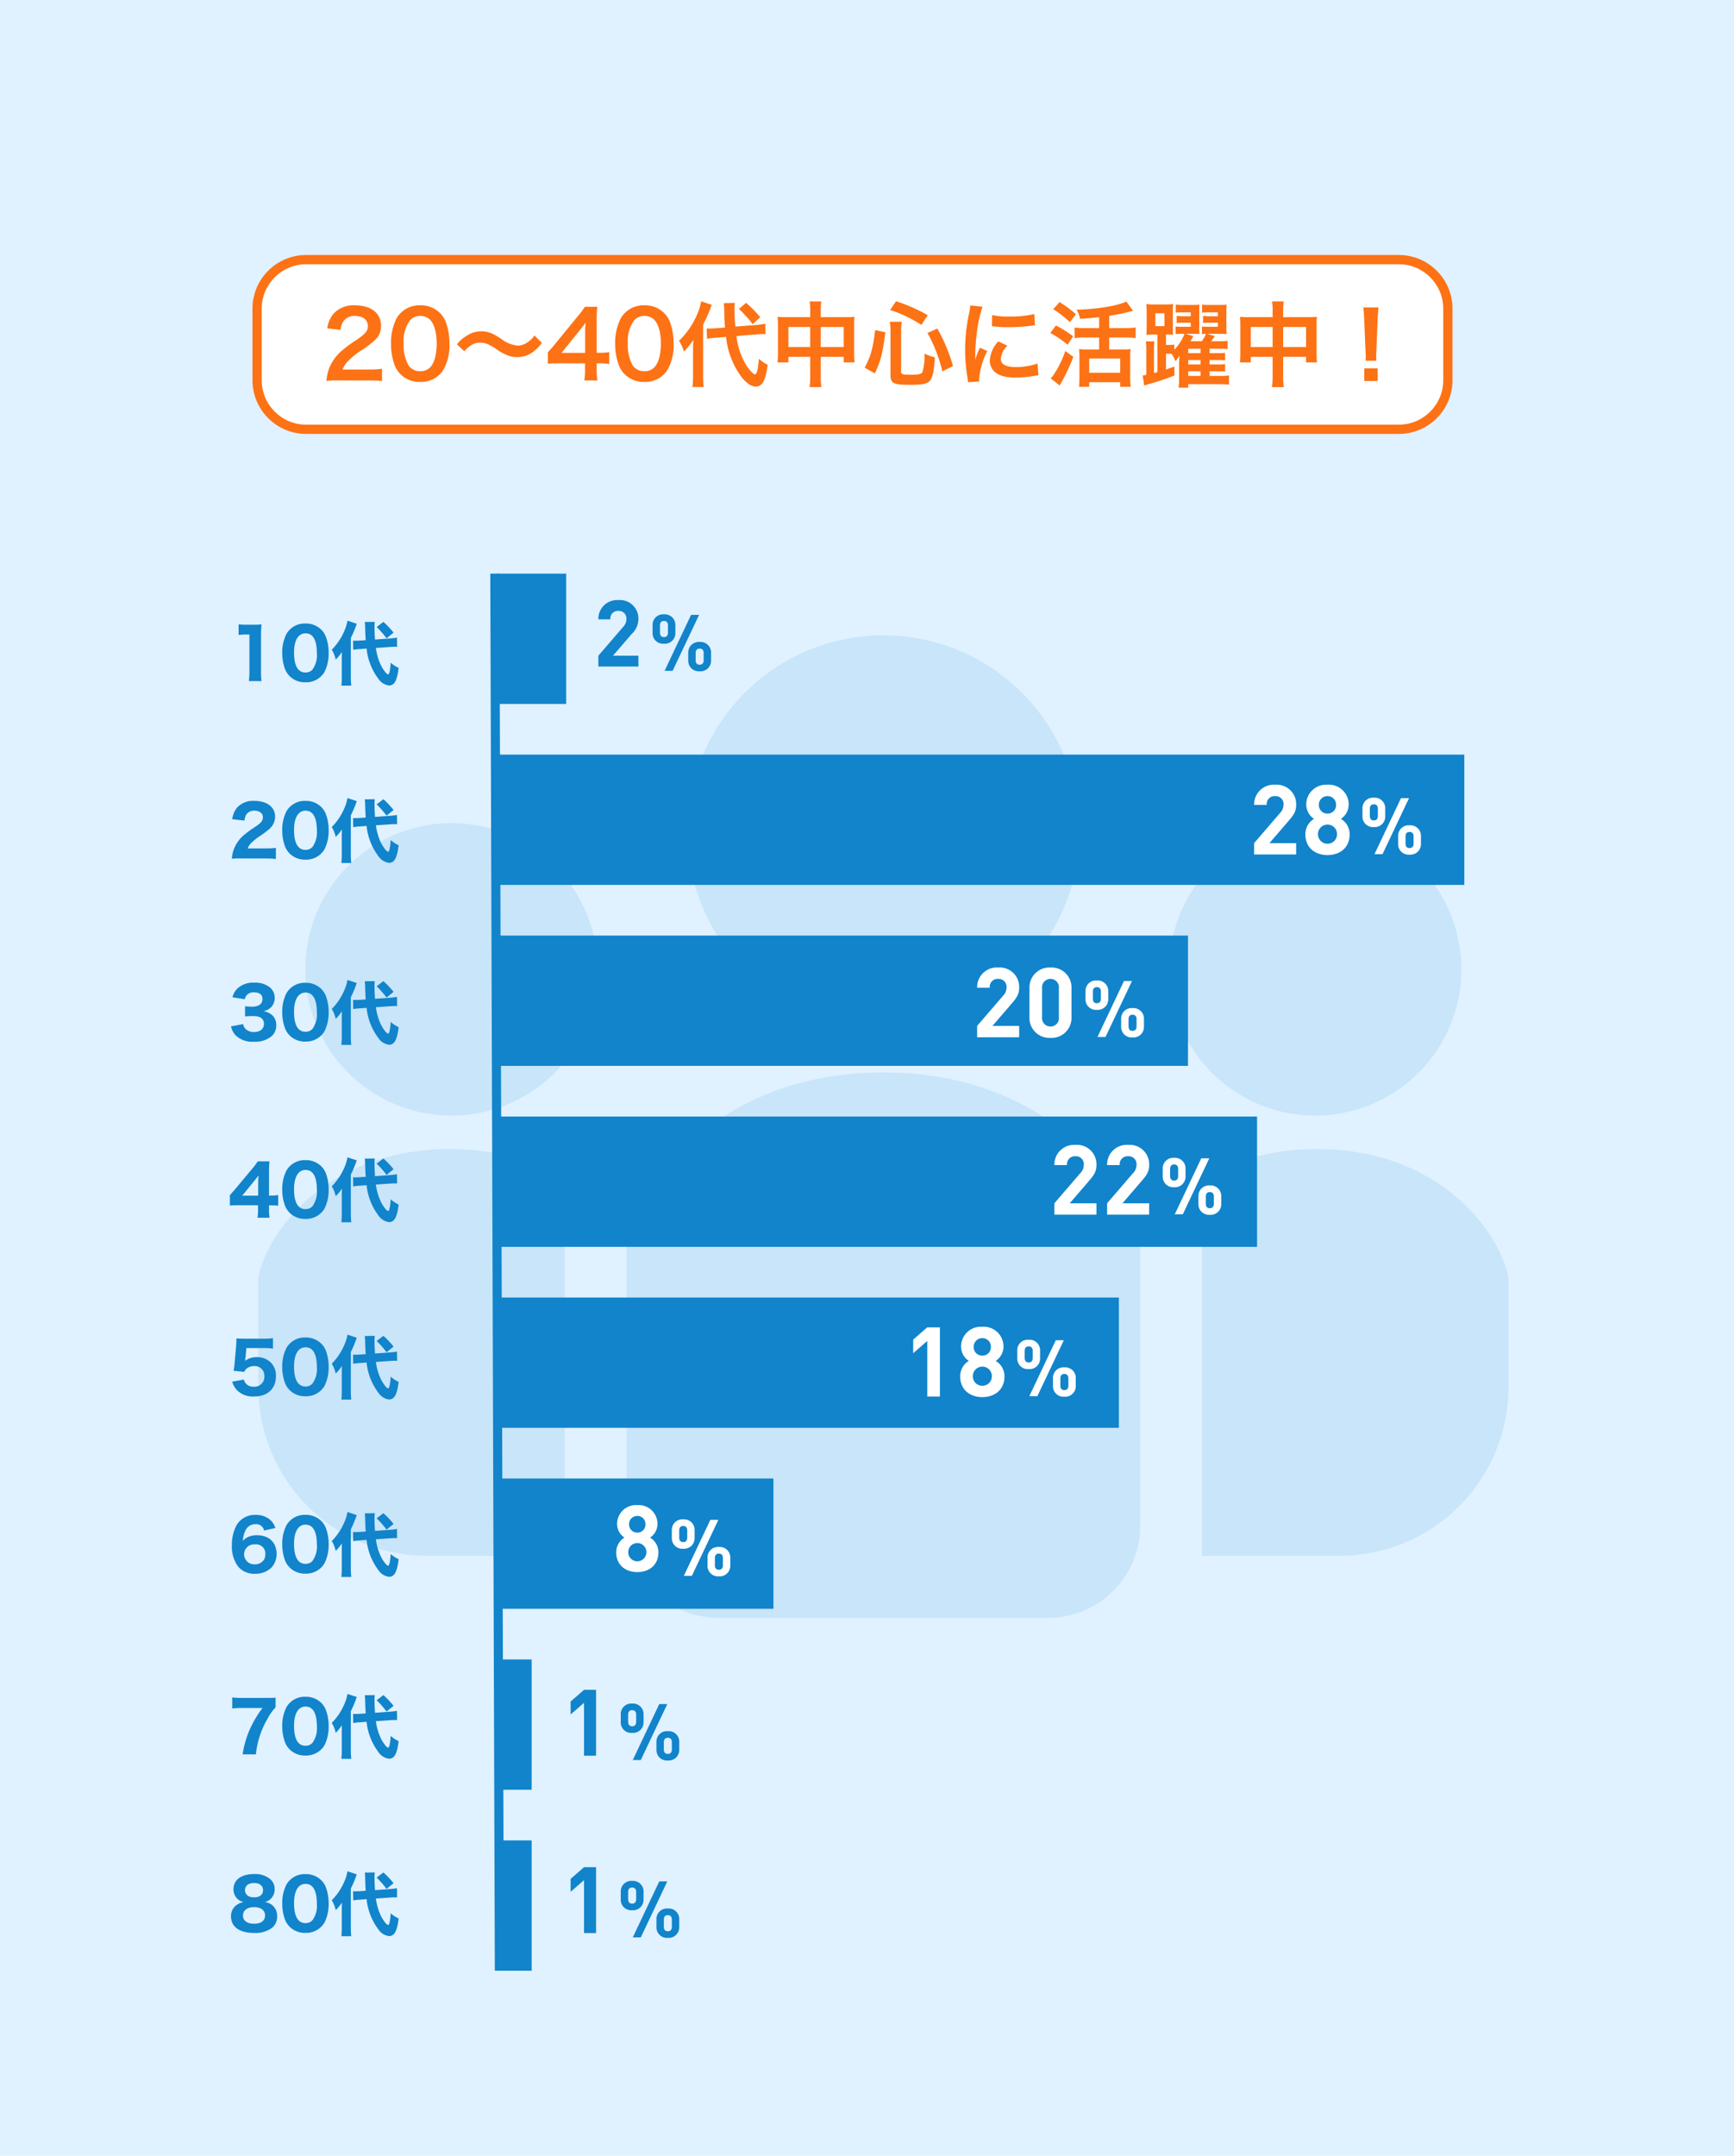 <svg xmlns="http://www.w3.org/2000/svg" width="375" height="466" viewBox="0 0 375 466">
  <g id="グループ_1278" data-name="グループ 1278" transform="translate(0 -2102)">
    <path id="パス_1120" data-name="パス 1120" d="M0,0H375V466H0Z" transform="translate(0 2102)" fill="#e0f1ff"/>
    <g id="グループ_915" data-name="グループ 915" transform="translate(-108 26.597)">
      <g id="パス_1121" data-name="パス 1121" transform="translate(162.6 2130.523)" fill="#fff">
        <path d="M 247.9 37.68 L 11.62 37.68 C 5.764 37.68 1 32.923 1 27.076 L 1 11.604 C 1 5.757 5.764 1 11.62 1 L 247.9 1 C 253.756 1 258.52 5.757 258.52 11.604 L 258.52 27.076 C 258.52 32.923 253.756 37.68 247.9 37.68 Z" stroke="none"/>
        <path d="M 11.62 2 C 6.316 2 2 6.308 2 11.604 L 2 27.076 C 2 32.372 6.316 36.68 11.62 36.68 L 247.9 36.68 C 253.204 36.68 257.52 32.372 257.52 27.076 L 257.52 11.604 C 257.52 6.308 253.204 2 247.9 2 L 11.62 2 M 11.62 0 L 247.9 0 C 254.317 0 259.52 5.195 259.52 11.604 L 259.52 27.076 C 259.52 33.485 254.317 38.68 247.9 38.68 L 11.62 38.68 C 5.203 38.68 0 33.485 0 27.076 L 0 11.604 C 0 5.195 5.203 0 11.62 0 Z" stroke="none" fill="#fd7214"/>
      </g>
      <path id="パス_1122" data-name="パス 1122" d="M-108.4.24c1.28,0,2.08.04,3.02.12V-2.28a21.014,21.014,0,0,1-2.92.16h-5.6a4.821,4.821,0,0,1,1.14-1.8,17.5,17.5,0,0,1,2.38-2,25.038,25.038,0,0,0,3.36-2.46,4.06,4.06,0,0,0,1.42-3.2c0-2.74-2.16-4.42-5.66-4.42a5.815,5.815,0,0,0-4.58,1.78,6,6,0,0,0-1.38,3.2l2.86.34a3.8,3.8,0,0,1,.62-1.84,2.826,2.826,0,0,1,2.54-1.18c1.7,0,2.76.84,2.76,2.2,0,1.02-.56,1.68-2.4,2.94a27.543,27.543,0,0,0-3.3,2.42,9.871,9.871,0,0,0-2.74,3.92A10.219,10.219,0,0,0-117.4.34a18.432,18.432,0,0,1,2.58-.1Zm11.26.32A5.677,5.677,0,0,0-92.28-1.8,10.5,10.5,0,0,0-90.8-7.72a13.45,13.45,0,0,0-.78-4.64,5.6,5.6,0,0,0-1.32-2.02A5.809,5.809,0,0,0-97.12-16a5.687,5.687,0,0,0-5.1,2.78,11.776,11.776,0,0,0-1.22,5.54,13.385,13.385,0,0,0,.78,4.6,5.6,5.6,0,0,0,1.32,2.02A5.762,5.762,0,0,0-97.14.56Zm.02-2.32a2.93,2.93,0,0,1-2.56-1.3,9,9,0,0,1-1.02-4.76,7.463,7.463,0,0,1,1.32-4.86,2.69,2.69,0,0,1,2.24-1.02,2.891,2.891,0,0,1,2.18.84c.9.98,1.4,2.8,1.4,5.12,0,2.34-.5,4.2-1.4,5.14A2.907,2.907,0,0,1-97.12-1.76Zm9.52-4.32c1.26-1.36,2.18-1.84,3.48-1.84,1.06,0,1.68.24,3.44,1.36a10.221,10.221,0,0,0,2.74,1.48,5.69,5.69,0,0,0,1.76.28,5.617,5.617,0,0,0,3.46-1.14,8.733,8.733,0,0,0,1.9-1.94l-1.6-1.6A5.36,5.36,0,0,1-74.5-7.66a3.953,3.953,0,0,1-1.48.38,6.782,6.782,0,0,1-3.54-1.4,14.356,14.356,0,0,0-1.82-1.1,5.612,5.612,0,0,0-2.58-.6A5.7,5.7,0,0,0-87.2-9.34a6.877,6.877,0,0,0-1.98,1.78Zm31.36.2a13.167,13.167,0,0,1-2.02.14h-.7V-12.3a28.15,28.15,0,0,1,.14-3.38h-2.7a19.035,19.035,0,0,1-1.66,2.2l-4.74,5.8c-.7.84-.92,1.1-1.6,1.84v2.46c.68-.06,1.32-.08,2.5-.08h5.54v1.38A12.757,12.757,0,0,1-61.64.24h2.84a12.428,12.428,0,0,1-.16-2.28V-3.46h.72a15.436,15.436,0,0,1,2,.14Zm-5.22.16h-5.1l3.84-4.76c.72-.88.96-1.2,1.36-1.78a22.634,22.634,0,0,0-.1,2.4ZM-48.66.56A5.677,5.677,0,0,0-43.8-1.8a10.5,10.5,0,0,0,1.48-5.92,13.45,13.45,0,0,0-.78-4.64,5.6,5.6,0,0,0-1.32-2.02A5.809,5.809,0,0,0-48.64-16a5.687,5.687,0,0,0-5.1,2.78,11.776,11.776,0,0,0-1.22,5.54,13.385,13.385,0,0,0,.78,4.6,5.6,5.6,0,0,0,1.32,2.02A5.762,5.762,0,0,0-48.66.56Zm.02-2.32a2.93,2.93,0,0,1-2.56-1.3,9,9,0,0,1-1.02-4.76,7.463,7.463,0,0,1,1.32-4.86,2.69,2.69,0,0,1,2.24-1.02,2.891,2.891,0,0,1,2.18.84c.9.98,1.4,2.8,1.4,5.12,0,2.34-.5,4.2-1.4,5.14A2.907,2.907,0,0,1-48.64-1.76ZM-24.5-9.7c.66-.06,1.16-.08,1.48-.08.12,0,.26,0,.58.02l-.06-2.26a15.6,15.6,0,0,1-2.18.28l-4.28.34a31.852,31.852,0,0,1-.2-3.62,7.651,7.651,0,0,1,.1-1.5l-2.42.04c.04.34.1,1.08.1,1.48.04,2,.04,2.2.18,3.8l-1.82.14c-.5.04-1.14.08-1.52.08-.14,0-.3,0-.62-.02l.06,2.24a14.824,14.824,0,0,1,2-.24l2.12-.18a17.455,17.455,0,0,0,3.36,8.7c1.06,1.34,2.1,2.04,3.06,2.04,1.42,0,2.12-1.28,2.58-4.7a8.266,8.266,0,0,1-1.9-1.3c-.2,2.38-.46,3.36-.86,3.36-.36,0-1.28-1-1.96-2.12a15.825,15.825,0,0,1-2.04-6.16ZM-38.12-.8a15.952,15.952,0,0,1-.14,2.46h2.46a17.159,17.159,0,0,1-.14-2.42V-11.84a32.632,32.632,0,0,0,1.86-4.26l-2.28-.78a11.923,11.923,0,0,1-.78,2.62,17.371,17.371,0,0,1-4.02,5.94,8.025,8.025,0,0,1,1.06,2.3,13.9,13.9,0,0,0,2.04-2.5c-.04.76-.06,1.28-.06,2.3Zm9.92-14.42a19.161,19.161,0,0,1,1.5,1.54,11.544,11.544,0,0,1,1.46,1.76l1.66-1.52a27.949,27.949,0,0,0-3.06-3.1Zm15.42,1.78h-5.26a15.41,15.41,0,0,1-1.8-.08,15.657,15.657,0,0,1,.08,1.74v6.12a14.989,14.989,0,0,1-.1,2h2.36v-1.2h4.72V-.8a16.768,16.768,0,0,1-.14,2.48h2.56A15.733,15.733,0,0,1-10.5-.8V-4.86h4.96v1.2h2.36a13.765,13.765,0,0,1-.1-2v-6.1a14.683,14.683,0,0,1,.08-1.76,14.3,14.3,0,0,1-1.82.08H-10.5v-1.3a14.664,14.664,0,0,1,.12-2.1H-12.9a12.967,12.967,0,0,1,.12,2.18Zm0,2.12v4.34H-17.5v-4.34Zm2.28,4.34v-4.34h4.96v4.34ZM1.2-1.28c1.28-2.78,1.62-4.06,2.28-8.9l-2.22-.46C.78-6.66.34-5.08-1-2.52ZM12.64-13.86a35.066,35.066,0,0,0-6.86-3.02L4.5-14.98a27.409,27.409,0,0,1,6.76,3.22ZM18.1-2.88a37.543,37.543,0,0,0-3.38-8.1l-2.14.96a32.8,32.8,0,0,1,3.22,8.3ZM6.88-10.46a12.472,12.472,0,0,1,.14-1.98H4.44a14.378,14.378,0,0,1,.14,2.04V-.96c0,1.82.6,2.14,4.14,2.14,3.2,0,4.08-.24,4.64-1.26.44-.84.64-1.98.82-4.68a9.437,9.437,0,0,1-2.24-.8A12.7,12.7,0,0,1,11.5-1.6c-.22.46-.8.6-2.4.6-1.84,0-2.22-.1-2.22-.6ZM23.76.48c-.02-.26-.02-.42-.02-.54a16.419,16.419,0,0,1,1.78-6.06l-1.6-.72A20.4,20.4,0,0,0,22.88-4.2c.02-.5.04-.66.04-1.1a33.393,33.393,0,0,1,.3-4.42,27.574,27.574,0,0,1,1.26-5.98l-2.64-.28a13.087,13.087,0,0,1-.3,1.86,38.4,38.4,0,0,0-.82,7.82,34.885,34.885,0,0,0,.52,5.98c.06.46.08.58.1.94ZM26.52-11.5a23.742,23.742,0,0,0,3.6.22,35.824,35.824,0,0,0,4.28-.24c.96-.12,1.26-.16,1.42-.18l-.12-2.42a22.055,22.055,0,0,1-5.44.54,14.42,14.42,0,0,1-3.7-.32ZM27.9-8.2a6.534,6.534,0,0,0-1.84,4.12,3.35,3.35,0,0,0,.6,1.96c.88,1.18,2.48,1.74,4.96,1.74a24.663,24.663,0,0,0,4.14-.38,6.684,6.684,0,0,1,.82-.12l-.2-2.54a14.055,14.055,0,0,1-4.76.76c-2.08,0-3.18-.6-3.18-1.74a4.524,4.524,0,0,1,1.42-2.88Zm21.8-2.88H46.6a16.456,16.456,0,0,1-2.2-.12v2.28a17.764,17.764,0,0,1,2.2-.12h3.1v2.58H46.94a11.262,11.262,0,0,1-1.58-.08,15.288,15.288,0,0,1,.08,1.72V-.46c0,.78-.04,1.54-.08,2.08h2.2v-1h6.7v1h2.26a19.678,19.678,0,0,1-.1-2.06v-4.3a14.978,14.978,0,0,1,.08-1.8,10.558,10.558,0,0,1-1.58.08H51.88V-9.04h3.5a16.371,16.371,0,0,1,2.22.12V-11.2a16.494,16.494,0,0,1-2.24.12H51.88v-2.64c1.42-.22,3.2-.58,4.18-.84.64-.16.64-.16.98-.26l-1.46-2c-1.86.92-6.42,1.68-10.76,1.76a6.1,6.1,0,0,1,.76,1.98c1.72-.1,2.12-.14,4.12-.36ZM47.56-4.5h6.7v3.08h-6.7ZM39.78-15.16a22.881,22.881,0,0,1,3.6,2.8l1.3-1.72a25.427,25.427,0,0,0-3.54-2.62Zm-.64,5.14a20.938,20.938,0,0,1,3.74,2.54l1.2-1.82a23.6,23.6,0,0,0-3.72-2.34Zm3.24,3.9A21.739,21.739,0,0,1,39.94-1.1a4.458,4.458,0,0,1-.72.88l1.94,1.54a39.971,39.971,0,0,0,2.96-6.18ZM62.3-1.56a7.243,7.243,0,0,1-.74.2V-6.48a14.834,14.834,0,0,1,.08-1.72H59.8a11.5,11.5,0,0,1,.1,1.74V-.98a3.033,3.033,0,0,1-.78.12l.34,2.22A11.035,11.035,0,0,1,60.52,1,50.261,50.261,0,0,0,66-.84l-.04-1.92c-.84.3-.9.32-1.8.64V-5.54h.52c.22,0,.36,0,.68.02a6.739,6.739,0,0,1,.84,1.6,6.774,6.774,0,0,0,.88-1.22c-.04.36-.04.42-.06.84v.38c-.02.22-.02.4-.02.52v3a15.071,15.071,0,0,1-.12,2.2h2.1V1.04h6.78c.7,0,1.44.04,2.02.1V-.84a10.778,10.778,0,0,1-1.94.1H73.58v-1h1.7a10.592,10.592,0,0,1,1.66.08V-3.3a9.481,9.481,0,0,1-1.66.08h-1.7v-.96h1.68a11.235,11.235,0,0,1,1.68.08V-5.74a9.613,9.613,0,0,1-1.68.08H73.58v-.96h2.16a12.928,12.928,0,0,1,1.74.08v-1.8a9.317,9.317,0,0,1-1.74.1h-1.8a9.937,9.937,0,0,0,.76-1.12l-1.64-.48h2.58c.76,0,1.08.02,1.62.06-.02-.44-.04-.78-.04-1.66v-3.1a15.546,15.546,0,0,1,.06-1.6,14.153,14.153,0,0,1-1.56.06H73.56a10.863,10.863,0,0,1-1.6-.08v1.74c.44-.04.82-.06,1.4-.06h2.02v.84H73.74a11.5,11.5,0,0,1-1.56-.08v1.54c.48-.04.94-.06,1.56-.06h1.64v.88H73.36a11.556,11.556,0,0,1-1.42-.06v1.64c.32-.04.5-.04.86-.06a6.129,6.129,0,0,1-.9,1.6H69.46a8.206,8.206,0,0,0,.6-1.1l-1.64-.5h1.46c.72,0,1.02,0,1.52.04a13.491,13.491,0,0,1-.04-1.62v-3.12a14.108,14.108,0,0,1,.04-1.6,13.487,13.487,0,0,1-1.54.06H67.84a10.6,10.6,0,0,1-1.56-.08v1.74a13.322,13.322,0,0,1,1.36-.06h1.88v.84h-1.5a10.645,10.645,0,0,1-1.54-.08v1.54c.44-.04.9-.06,1.54-.06h1.5v.88H67.64a11.623,11.623,0,0,1-1.4-.06v1.64a13.89,13.89,0,0,1,1.4-.06h.52a10.058,10.058,0,0,1-2.2,3.44V-7.52a6.283,6.283,0,0,1-1.26.08h-.54V-9.68h.18a11.161,11.161,0,0,1,1.34.06c-.02-.26-.02-.26-.04-1.78v-2.86c0-.86.02-1.5.06-2.02a11.045,11.045,0,0,1-1.82.1H61.6a10.8,10.8,0,0,1-1.7-.1,16.4,16.4,0,0,1,.08,1.98v2.7a18.181,18.181,0,0,1-.08,1.98c.56-.04.94-.06,1.48-.06h.92Zm6.68-4.1v-.96h2.66v.96Zm0,1.48h2.66v.96H68.98Zm0,2.44h2.66v1H68.98ZM61.86-14.28h1.96v2.78H61.86Zm25.36.84H81.96a15.41,15.41,0,0,1-1.8-.08,15.658,15.658,0,0,1,.08,1.74v6.12a14.99,14.99,0,0,1-.1,2H82.5v-1.2h4.72V-.8a16.769,16.769,0,0,1-.14,2.48h2.56A15.732,15.732,0,0,1,89.5-.8V-4.86h4.96v1.2h2.36a13.764,13.764,0,0,1-.1-2v-6.1a14.684,14.684,0,0,1,.08-1.76,14.3,14.3,0,0,1-1.82.08H89.5v-1.3a14.664,14.664,0,0,1,.12-2.1H87.1a12.967,12.967,0,0,1,.12,2.18Zm0,2.12v4.34H82.5v-4.34ZM89.5-6.98v-4.34h4.96v4.34Zm20.16,2.96a7.143,7.143,0,0,1-.04-.84c0-.28,0-.28.04-1.44l.28-6.8c.04-.86.12-1.9.18-2.44h-3.28c.08.56.14,1.56.18,2.44l.28,6.8c.06,1.2.06,1.2.06,1.42,0,.24-.02.44-.04.86Zm.28,4.38V-2.38h-2.9V.36Z" transform="translate(296 2157.403)" fill="#fd7214"/>
    </g>
    <g id="グループ_1234" data-name="グループ 1234" transform="translate(0 -30)">
      <path id="パス_1191" data-name="パス 1191" d="M0,0H280V302H0Z" transform="translate(48 2256)" fill="none"/>
      <g id="グループ_1233" data-name="グループ 1233" transform="translate(10048 7845.608)">
        <g id="グループ_1223" data-name="グループ 1223" transform="translate(-9992.119 -5576.259)" opacity="0.118">
          <path id="パス_152" data-name="パス 152" d="M1194.308,459.61a42.374,42.374,0,1,0-42.372-42.377A42.379,42.379,0,0,0,1194.308,459.61Z" transform="translate(-1059.15 -374.861)" fill="#1184cb"/>
          <path id="パス_153" data-name="パス 153" d="M1232.86,457.273a31.593,31.593,0,1,0-31.6-31.6A31.594,31.594,0,0,0,1232.86,457.273Z" transform="translate(-1004.303 -353.485)" fill="#1184cb"/>
          <path id="パス_154" data-name="パス 154" d="M1231.219,427.445c-12.148,0-21.437,3.78-28.156,8.826a43.624,43.624,0,0,1,3.025,8.878l.29,1.358v68.821h29.794a36.447,36.447,0,0,0,36.449-36.447V455.043C1270.445,444.879,1257.366,427.445,1231.219,427.445Z" transform="translate(-1002.302 -316.395)" fill="#1184cb"/>
          <path id="パス_155" data-name="パス 155" d="M1144.407,394.086A31.593,31.593,0,1,0,1176,425.677,31.592,31.592,0,0,0,1144.407,394.086Z" transform="translate(-1102.646 -353.485)" fill="#1184cb"/>
          <path id="パス_156" data-name="パス 156" d="M1108,455.043v23.839a36.446,36.446,0,0,0,36.449,36.447h29.794V446.507l.289-1.358a43.773,43.773,0,0,1,3.024-8.878c-6.722-5.045-16.01-8.826-28.155-8.826C1123.254,427.445,1110.177,444.879,1108,455.043Z" transform="translate(-1108 -316.395)" fill="#1184cb"/>
          <path id="パス_157" data-name="パス 157" d="M1201.233,419.6c-35.067,0-52.6,23.378-55.525,37.015V517.59a19.884,19.884,0,0,0,19.881,19.881h71.288a19.884,19.884,0,0,0,19.88-19.881V456.619C1253.835,442.982,1236.3,419.6,1201.233,419.6Z" transform="translate(-1066.074 -325.113)" fill="#1184cb"/>
        </g>
        <path id="パス_1192" data-name="パス 1192" d="M-10.74-6.09A2.759,2.759,0,0,0-8.61-8.97a2.763,2.763,0,0,0-.915-2.055A5.081,5.081,0,0,0-13.08-12.15c-2.73,0-4.425,1.26-4.425,3.27a2.806,2.806,0,0,0,.8,2.04,2.85,2.85,0,0,0,1.38.75,3.465,3.465,0,0,0-1.455.6,2.876,2.876,0,0,0-1.26,2.5c0,2.25,1.83,3.57,4.98,3.57a5.984,5.984,0,0,0,4.02-1.2A3.115,3.115,0,0,0-8.07-3.03,2.91,2.91,0,0,0-9.12-5.415,3,3,0,0,0-10.74-6.09Zm-2.31-4.125c1.185,0,1.935.6,1.935,1.53,0,.99-.72,1.575-1.935,1.575s-1.965-.6-1.965-1.575C-15.015-9.615-14.25-10.215-13.05-10.215Zm0,5.22c1.485,0,2.37.675,2.37,1.8,0,1.14-.87,1.785-2.4,1.785-1.485,0-2.37-.66-2.37-1.77S-14.535-4.995-13.05-4.995ZM-1.95.57a4.624,4.624,0,0,0,4.11-2.2A8.877,8.877,0,0,0,3.075-5.79,9.917,9.917,0,0,0,2.49-9.24a4.349,4.349,0,0,0-1.035-1.59,4.686,4.686,0,0,0-3.39-1.305,4.55,4.55,0,0,0-4.1,2.22A8.689,8.689,0,0,0-6.96-5.76a9.892,9.892,0,0,0,.585,3.435A4.55,4.55,0,0,0-5.34-.735,4.662,4.662,0,0,0-1.95.57Zm.015-10.59c1.62,0,2.46,1.455,2.46,4.29A5.311,5.311,0,0,1-.45-2.145a2,2,0,0,1-1.485.6c-1.635,0-2.475-1.47-2.475-4.32C-4.41-8.49-3.5-10.02-1.935-10.02Zm18.24,2.955c.525-.03.75-.045,1.05-.045.195,0,.285,0,.525.015l-.03-2a12.064,12.064,0,0,1-1.71.2L13.1-8.67c-.075-1.14-.105-1.755-.105-2.61a8.379,8.379,0,0,1,.06-1.215l-2.16.03c.03.315.075.825.075,1.2.045,1.56.045,1.56.12,2.73L9.99-8.46c-.345.03-.81.045-1.08.045-.15,0-.27,0-.555-.015l.03,1.98A11.668,11.668,0,0,1,9.9-6.615l1.38-.105A12.954,12.954,0,0,0,13.785-.255a3.276,3.276,0,0,0,2.34,1.515C17.3,1.26,17.88.2,18.21-2.55A6.358,6.358,0,0,1,16.5-3.675c-.12,1.665-.315,2.55-.57,2.55a1.61,1.61,0,0,1-.495-.375,7.951,7.951,0,0,1-1.11-1.725,12.576,12.576,0,0,1-1.035-3.63ZM5.91-.57a15.153,15.153,0,0,1-.09,1.86H7.965a16.389,16.389,0,0,1-.09-1.83V-9.015A22.38,22.38,0,0,0,9.15-12.09l-2.01-.66a8.476,8.476,0,0,1-.555,1.935A13.061,13.061,0,0,1,3.75-6.48,7.238,7.238,0,0,1,4.6-4.35,9.044,9.044,0,0,0,5.94-5.97c-.015.525-.03.885-.03,1.68Zm7.545-10.815A21.026,21.026,0,0,1,15.6-8.94l1.515-1.23a18.556,18.556,0,0,0-2.2-2.325Z" transform="translate(-9980 -5296.356)" fill="#1184cb"/>
        <path id="パス_1193" data-name="パス 1193" d="M-8.4-11.94c-.555.045-.975.06-2.22.06h-4.92a19.087,19.087,0,0,1-2.235-.105V-9.6a15.776,15.776,0,0,1,2.1-.105h4.44a23.862,23.862,0,0,0-2.58,4.26,20.83,20.83,0,0,0-1.71,5.76h2.865a19.018,19.018,0,0,1,2.46-7.6A11.079,11.079,0,0,1-8.4-9.855ZM-1.95.57a4.624,4.624,0,0,0,4.11-2.2A8.877,8.877,0,0,0,3.075-5.79,9.917,9.917,0,0,0,2.49-9.24a4.349,4.349,0,0,0-1.035-1.59,4.686,4.686,0,0,0-3.39-1.305,4.55,4.55,0,0,0-4.1,2.22A8.689,8.689,0,0,0-6.96-5.76a9.892,9.892,0,0,0,.585,3.435A4.55,4.55,0,0,0-5.34-.735,4.662,4.662,0,0,0-1.95.57Zm.015-10.59c1.62,0,2.46,1.455,2.46,4.29A5.311,5.311,0,0,1-.45-2.145a2,2,0,0,1-1.485.6c-1.635,0-2.475-1.47-2.475-4.32C-4.41-8.49-3.5-10.02-1.935-10.02Zm18.24,2.955c.525-.03.75-.045,1.05-.045.195,0,.285,0,.525.015l-.03-2a12.064,12.064,0,0,1-1.71.2L13.1-8.67c-.075-1.14-.105-1.755-.105-2.61a8.379,8.379,0,0,1,.06-1.215l-2.16.03c.03.315.075.825.075,1.2.045,1.56.045,1.56.12,2.73L9.99-8.46c-.345.03-.81.045-1.08.045-.15,0-.27,0-.555-.015l.03,1.98A11.668,11.668,0,0,1,9.9-6.615l1.38-.105A12.954,12.954,0,0,0,13.785-.255a3.276,3.276,0,0,0,2.34,1.515C17.3,1.26,17.88.2,18.21-2.55A6.358,6.358,0,0,1,16.5-3.675c-.12,1.665-.315,2.55-.57,2.55a1.61,1.61,0,0,1-.495-.375,7.951,7.951,0,0,1-1.11-1.725,12.576,12.576,0,0,1-1.035-3.63ZM5.91-.57a15.153,15.153,0,0,1-.09,1.86H7.965a16.389,16.389,0,0,1-.09-1.83V-9.015A22.38,22.38,0,0,0,9.15-12.09l-2.01-.66a8.476,8.476,0,0,1-.555,1.935A13.061,13.061,0,0,1,3.75-6.48,7.238,7.238,0,0,1,4.6-4.35,9.044,9.044,0,0,0,5.94-5.97c-.015.525-.03.885-.03,1.68Zm7.545-10.815A21.026,21.026,0,0,1,15.6-8.94l1.515-1.23a18.556,18.556,0,0,0-2.2-2.325Z" transform="translate(-9980 -5334.694)" fill="#1184cb"/>
        <path id="パス_1194" data-name="パス 1194" d="M-8.445-9.3A3.977,3.977,0,0,0-9.87-11.3a4.814,4.814,0,0,0-2.91-.825,4.551,4.551,0,0,0-4.065,2.235,8.862,8.862,0,0,0-1.005,4.3A7.234,7.234,0,0,0-16.47-.915,4.511,4.511,0,0,0-12.855.6,4.92,4.92,0,0,0-9.345-.69a4.3,4.3,0,0,0,1.17-2.925c0-2.55-1.62-4.11-4.26-4.11a4.312,4.312,0,0,0-2.04.435,2.923,2.923,0,0,0-1,.81,5.45,5.45,0,0,1,.51-2.16,2.323,2.323,0,0,1,2.19-1.485,1.743,1.743,0,0,1,1.89,1.38ZM-10.62-3.63a2.222,2.222,0,0,1-.3,1.2,2.284,2.284,0,0,1-1.965.99A2.187,2.187,0,0,1-15.21-3.615a2.149,2.149,0,0,1,2.34-2.13A1.982,1.982,0,0,1-10.62-3.63ZM-1.95.57a4.624,4.624,0,0,0,4.11-2.2A8.877,8.877,0,0,0,3.075-5.79,9.917,9.917,0,0,0,2.49-9.24a4.349,4.349,0,0,0-1.035-1.59,4.686,4.686,0,0,0-3.39-1.305,4.55,4.55,0,0,0-4.1,2.22A8.689,8.689,0,0,0-6.96-5.76a9.892,9.892,0,0,0,.585,3.435A4.55,4.55,0,0,0-5.34-.735,4.662,4.662,0,0,0-1.95.57Zm.015-10.59c1.62,0,2.46,1.455,2.46,4.29A5.311,5.311,0,0,1-.45-2.145a2,2,0,0,1-1.485.6c-1.635,0-2.475-1.47-2.475-4.32C-4.41-8.49-3.5-10.02-1.935-10.02Zm18.24,2.955c.525-.03.75-.045,1.05-.045.195,0,.285,0,.525.015l-.03-2a12.064,12.064,0,0,1-1.71.2L13.1-8.67c-.075-1.14-.105-1.755-.105-2.61a8.379,8.379,0,0,1,.06-1.215l-2.16.03c.03.315.075.825.075,1.2.045,1.56.045,1.56.12,2.73L9.99-8.46c-.345.03-.81.045-1.08.045-.15,0-.27,0-.555-.015l.03,1.98A11.668,11.668,0,0,1,9.9-6.615l1.38-.105A12.954,12.954,0,0,0,13.785-.255a3.276,3.276,0,0,0,2.34,1.515C17.3,1.26,17.88.2,18.21-2.55A6.358,6.358,0,0,1,16.5-3.675c-.12,1.665-.315,2.55-.57,2.55a1.61,1.61,0,0,1-.495-.375,7.951,7.951,0,0,1-1.11-1.725,12.576,12.576,0,0,1-1.035-3.63ZM5.91-.57a15.153,15.153,0,0,1-.09,1.86H7.965a16.389,16.389,0,0,1-.09-1.83V-9.015A22.38,22.38,0,0,0,9.15-12.09l-2.01-.66a8.476,8.476,0,0,1-.555,1.935A13.061,13.061,0,0,1,3.75-6.48,7.238,7.238,0,0,1,4.6-4.35,9.044,9.044,0,0,0,5.94-5.97c-.015.525-.03.885-.03,1.68Zm7.545-10.815A21.026,21.026,0,0,1,15.6-8.94l1.515-1.23a18.556,18.556,0,0,0-2.2-2.325Z" transform="translate(-9980 -5374.015)" fill="#1184cb"/>
        <path id="パス_1195" data-name="パス 1195" d="M-14.715-9.855h3.5a16.976,16.976,0,0,1,2.25.12v-2.25a15.15,15.15,0,0,1-2.28.105h-3.93c-.825,0-1.155-.015-1.695-.06-.015.915-.015,1.02-.06,1.59l-.345,3.87c-.06.615-.09.855-.21,1.545l2.34.225a1.67,1.67,0,0,1,.42-.66,2.525,2.525,0,0,1,1.695-.585,2.071,2.071,0,0,1,2.2,2.205,2.138,2.138,0,0,1-2.3,2.25,2.09,2.09,0,0,1-1.71-.7,2.085,2.085,0,0,1-.42-.84l-2.52.45A4.6,4.6,0,0,0-16.725-.72,4.84,4.84,0,0,0-13.05.615c2.925,0,4.725-1.68,4.725-4.425a3.891,3.891,0,0,0-1.1-2.91,4.187,4.187,0,0,0-3.045-1.17,3.955,3.955,0,0,0-2.52.8c.015-.165.06-.495.075-.615ZM-1.95.57a4.624,4.624,0,0,0,4.11-2.2A8.877,8.877,0,0,0,3.075-5.79,9.917,9.917,0,0,0,2.49-9.24a4.349,4.349,0,0,0-1.035-1.59,4.686,4.686,0,0,0-3.39-1.305,4.55,4.55,0,0,0-4.1,2.22A8.689,8.689,0,0,0-6.96-5.76a9.892,9.892,0,0,0,.585,3.435A4.55,4.55,0,0,0-5.34-.735,4.662,4.662,0,0,0-1.95.57Zm.015-10.59c1.62,0,2.46,1.455,2.46,4.29A5.311,5.311,0,0,1-.45-2.145a2,2,0,0,1-1.485.6c-1.635,0-2.475-1.47-2.475-4.32C-4.41-8.49-3.5-10.02-1.935-10.02Zm18.24,2.955c.525-.03.75-.045,1.05-.045.195,0,.285,0,.525.015l-.03-2a12.064,12.064,0,0,1-1.71.2L13.1-8.67c-.075-1.14-.105-1.755-.105-2.61a8.379,8.379,0,0,1,.06-1.215l-2.16.03c.03.315.075.825.075,1.2.045,1.56.045,1.56.12,2.73L9.99-8.46c-.345.03-.81.045-1.08.045-.15,0-.27,0-.555-.015l.03,1.98A11.668,11.668,0,0,1,9.9-6.615l1.38-.105A12.954,12.954,0,0,0,13.785-.255a3.276,3.276,0,0,0,2.34,1.515C17.3,1.26,17.88.2,18.21-2.55A6.358,6.358,0,0,1,16.5-3.675c-.12,1.665-.315,2.55-.57,2.55a1.61,1.61,0,0,1-.495-.375,7.951,7.951,0,0,1-1.11-1.725,12.576,12.576,0,0,1-1.035-3.63ZM5.91-.57a15.153,15.153,0,0,1-.09,1.86H7.965a16.389,16.389,0,0,1-.09-1.83V-9.015A22.38,22.38,0,0,0,9.15-12.09l-2.01-.66a8.476,8.476,0,0,1-.555,1.935A13.061,13.061,0,0,1,3.75-6.48,7.238,7.238,0,0,1,4.6-4.35,9.044,9.044,0,0,0,5.94-5.97c-.015.525-.03.885-.03,1.68Zm7.545-10.815A21.026,21.026,0,0,1,15.6-8.94l1.515-1.23a18.556,18.556,0,0,0-2.2-2.325Z" transform="translate(-9980 -5412.353)" fill="#1184cb"/>
        <path id="パス_1196" data-name="パス 1196" d="M-18.285-2.325c.5-.045,1.005-.06,1.905-.06h4.185v.9a10.18,10.18,0,0,1-.12,1.8H-9.7a9.819,9.819,0,0,1-.12-1.77V-2.37h.42a12.671,12.671,0,0,1,1.56.09V-4.59a9.227,9.227,0,0,1-1.56.12h-.42V-9.36a25.06,25.06,0,0,1,.1-2.52h-2.535a15.251,15.251,0,0,1-1.305,1.725l-3.405,4.08c-.285.33-.72.84-1.32,1.515Zm6.12-2.13h-3.45L-13-7.665c.39-.48.69-.855.915-1.185-.06.825-.075,1.185-.075,1.635ZM-1.95.57a4.624,4.624,0,0,0,4.11-2.2A8.877,8.877,0,0,0,3.075-5.79,9.917,9.917,0,0,0,2.49-9.24a4.349,4.349,0,0,0-1.035-1.59,4.686,4.686,0,0,0-3.39-1.305,4.55,4.55,0,0,0-4.1,2.22A8.689,8.689,0,0,0-6.96-5.76a9.892,9.892,0,0,0,.585,3.435A4.55,4.55,0,0,0-5.34-.735,4.662,4.662,0,0,0-1.95.57Zm.015-10.59c1.62,0,2.46,1.455,2.46,4.29A5.311,5.311,0,0,1-.45-2.145a2,2,0,0,1-1.485.6c-1.635,0-2.475-1.47-2.475-4.32C-4.41-8.49-3.5-10.02-1.935-10.02Zm18.24,2.955c.525-.03.75-.045,1.05-.045.195,0,.285,0,.525.015l-.03-2a12.064,12.064,0,0,1-1.71.2L13.1-8.67c-.075-1.14-.105-1.755-.105-2.61a8.379,8.379,0,0,1,.06-1.215l-2.16.03c.03.315.075.825.075,1.2.045,1.56.045,1.56.12,2.73L9.99-8.46c-.345.03-.81.045-1.08.045-.15,0-.27,0-.555-.015l.03,1.98A11.668,11.668,0,0,1,9.9-6.615l1.38-.105A12.954,12.954,0,0,0,13.785-.255a3.276,3.276,0,0,0,2.34,1.515C17.3,1.26,17.88.2,18.21-2.55A6.358,6.358,0,0,1,16.5-3.675c-.12,1.665-.315,2.55-.57,2.55a1.61,1.61,0,0,1-.495-.375,7.951,7.951,0,0,1-1.11-1.725,12.576,12.576,0,0,1-1.035-3.63ZM5.91-.57a15.153,15.153,0,0,1-.09,1.86H7.965a16.389,16.389,0,0,1-.09-1.83V-9.015A22.38,22.38,0,0,0,9.15-12.09l-2.01-.66a8.476,8.476,0,0,1-.555,1.935A13.061,13.061,0,0,1,3.75-6.48,7.238,7.238,0,0,1,4.6-4.35,9.044,9.044,0,0,0,5.94-5.97c-.015.525-.03.885-.03,1.68Zm7.545-10.815A21.026,21.026,0,0,1,15.6-8.94l1.515-1.23a18.556,18.556,0,0,0-2.2-2.325Z" transform="translate(-9980 -5450.691)" fill="#1184cb"/>
        <path id="パス_1197" data-name="パス 1197" d="M-18.045-2.715a4.291,4.291,0,0,0,.87,1.8A5.091,5.091,0,0,0-13.11.6,5.493,5.493,0,0,0-9.165-.675,3.134,3.134,0,0,0-8.25-2.88a2.965,2.965,0,0,0-.7-2.07A3.408,3.408,0,0,0-11.07-5.985a3.153,3.153,0,0,0,1.815-.99,2.9,2.9,0,0,0,.66-1.95,2.921,2.921,0,0,0-.84-2.04,4.94,4.94,0,0,0-3.555-1.2,5,5,0,0,0-3.69,1.29A4.081,4.081,0,0,0-17.73-9l2.67.42a2.017,2.017,0,0,1,.375-.825,1.936,1.936,0,0,1,1.575-.66c1.245,0,1.875.48,1.875,1.455a1.442,1.442,0,0,1-.69,1.29,3.145,3.145,0,0,1-1.65.345A11.184,11.184,0,0,1-15-7.065v2.2a16.087,16.087,0,0,1,1.815-.075c1.5,0,2.265.585,2.265,1.71,0,1.065-.84,1.74-2.16,1.74a2.481,2.481,0,0,1-1.77-.63,1.7,1.7,0,0,1-.555-1.08ZM-1.95.57a4.624,4.624,0,0,0,4.11-2.2A8.877,8.877,0,0,0,3.075-5.79,9.917,9.917,0,0,0,2.49-9.24a4.349,4.349,0,0,0-1.035-1.59,4.686,4.686,0,0,0-3.39-1.305,4.55,4.55,0,0,0-4.1,2.22A8.689,8.689,0,0,0-6.96-5.76a9.892,9.892,0,0,0,.585,3.435A4.55,4.55,0,0,0-5.34-.735,4.662,4.662,0,0,0-1.95.57Zm.015-10.59c1.62,0,2.46,1.455,2.46,4.29A5.311,5.311,0,0,1-.45-2.145a2,2,0,0,1-1.485.6c-1.635,0-2.475-1.47-2.475-4.32C-4.41-8.49-3.5-10.02-1.935-10.02Zm18.24,2.955c.525-.03.75-.045,1.05-.045.195,0,.285,0,.525.015l-.03-2a12.064,12.064,0,0,1-1.71.2L13.1-8.67c-.075-1.14-.105-1.755-.105-2.61a8.379,8.379,0,0,1,.06-1.215l-2.16.03c.03.315.075.825.075,1.2.045,1.56.045,1.56.12,2.73L9.99-8.46c-.345.03-.81.045-1.08.045-.15,0-.27,0-.555-.015l.03,1.98A11.668,11.668,0,0,1,9.9-6.615l1.38-.105A12.954,12.954,0,0,0,13.785-.255a3.276,3.276,0,0,0,2.34,1.515C17.3,1.26,17.88.2,18.21-2.55A6.358,6.358,0,0,1,16.5-3.675c-.12,1.665-.315,2.55-.57,2.55a1.61,1.61,0,0,1-.495-.375,7.951,7.951,0,0,1-1.11-1.725,12.576,12.576,0,0,1-1.035-3.63ZM5.91-.57a15.153,15.153,0,0,1-.09,1.86H7.965a16.389,16.389,0,0,1-.09-1.83V-9.015A22.38,22.38,0,0,0,9.15-12.09l-2.01-.66a8.476,8.476,0,0,1-.555,1.935A13.061,13.061,0,0,1,3.75-6.48,7.238,7.238,0,0,1,4.6-4.35,9.044,9.044,0,0,0,5.94-5.97c-.015.525-.03.885-.03,1.68Zm7.545-10.815A21.026,21.026,0,0,1,15.6-8.94l1.515-1.23a18.556,18.556,0,0,0-2.2-2.325Z" transform="translate(-9980 -5489.029)" fill="#1184cb"/>
        <path id="パス_1198" data-name="パス 1198" d="M-10.755.315A23.094,23.094,0,0,1-8.34.42v-2.4a14.971,14.971,0,0,1-2.3.12H-14.43a3.185,3.185,0,0,1,.7-1.11,13.248,13.248,0,0,1,1.65-1.38A19.21,19.21,0,0,0-9.825-6,3.579,3.579,0,0,0-8.5-8.7c0-2.1-1.755-3.435-4.515-3.435a4.69,4.69,0,0,0-3.69,1.425,4.889,4.889,0,0,0-1.065,2.535l2.655.3a2.8,2.8,0,0,1,.4-1.335,2,2,0,0,1,1.74-.81c1.08,0,1.83.57,1.83,1.395,0,.78-.33,1.2-1.71,2.13a20.6,20.6,0,0,0-2.565,1.9A7.352,7.352,0,0,0-17.5-1.47a7.043,7.043,0,0,0-.36,1.845A16.933,16.933,0,0,1-15.78.315ZM-1.95.57a4.624,4.624,0,0,0,4.11-2.2A8.877,8.877,0,0,0,3.075-5.79,9.917,9.917,0,0,0,2.49-9.24a4.349,4.349,0,0,0-1.035-1.59,4.686,4.686,0,0,0-3.39-1.305,4.55,4.55,0,0,0-4.1,2.22A8.689,8.689,0,0,0-6.96-5.76a9.892,9.892,0,0,0,.585,3.435A4.55,4.55,0,0,0-5.34-.735,4.662,4.662,0,0,0-1.95.57Zm.015-10.59c1.62,0,2.46,1.455,2.46,4.29A5.311,5.311,0,0,1-.45-2.145a2,2,0,0,1-1.485.6c-1.635,0-2.475-1.47-2.475-4.32C-4.41-8.49-3.5-10.02-1.935-10.02Zm18.24,2.955c.525-.03.75-.045,1.05-.045.195,0,.285,0,.525.015l-.03-2a12.064,12.064,0,0,1-1.71.2L13.1-8.67c-.075-1.14-.105-1.755-.105-2.61a8.379,8.379,0,0,1,.06-1.215l-2.16.03c.03.315.075.825.075,1.2.045,1.56.045,1.56.12,2.73L9.99-8.46c-.345.03-.81.045-1.08.045-.15,0-.27,0-.555-.015l.03,1.98A11.668,11.668,0,0,1,9.9-6.615l1.38-.105A12.954,12.954,0,0,0,13.785-.255a3.276,3.276,0,0,0,2.34,1.515C17.3,1.26,17.88.2,18.21-2.55A6.358,6.358,0,0,1,16.5-3.675c-.12,1.665-.315,2.55-.57,2.55a1.61,1.61,0,0,1-.495-.375,7.951,7.951,0,0,1-1.11-1.725,12.576,12.576,0,0,1-1.035-3.63ZM5.91-.57a15.153,15.153,0,0,1-.09,1.86H7.965a16.389,16.389,0,0,1-.09-1.83V-9.015A22.38,22.38,0,0,0,9.15-12.09l-2.01-.66a8.476,8.476,0,0,1-.555,1.935A13.061,13.061,0,0,1,3.75-6.48,7.238,7.238,0,0,1,4.6-4.35,9.044,9.044,0,0,0,5.94-5.97c-.015.525-.03.885-.03,1.68Zm7.545-10.815A21.026,21.026,0,0,1,15.6-8.94l1.515-1.23a18.556,18.556,0,0,0-2.2-2.325Z" transform="translate(-9980 -5528.35)" fill="#1184cb"/>
        <path id="パス_1199" data-name="パス 1199" d="M-16.4-9.66a13.116,13.116,0,0,1,1.68-.105h.66v7.98a16.727,16.727,0,0,1-.12,2.1h2.745a14.965,14.965,0,0,1-.12-2.1V-9.51a20.752,20.752,0,0,1,.12-2.43,16.77,16.77,0,0,1-1.695.06H-14.76a9.831,9.831,0,0,1-1.635-.09ZM-1.95.57a4.624,4.624,0,0,0,4.11-2.2A8.877,8.877,0,0,0,3.075-5.79,9.917,9.917,0,0,0,2.49-9.24a4.349,4.349,0,0,0-1.035-1.59,4.686,4.686,0,0,0-3.39-1.305,4.55,4.55,0,0,0-4.1,2.22A8.689,8.689,0,0,0-6.96-5.76a9.892,9.892,0,0,0,.585,3.435A4.55,4.55,0,0,0-5.34-.735,4.662,4.662,0,0,0-1.95.57Zm.015-10.59c1.62,0,2.46,1.455,2.46,4.29A5.311,5.311,0,0,1-.45-2.145a2,2,0,0,1-1.485.6c-1.635,0-2.475-1.47-2.475-4.32C-4.41-8.49-3.5-10.02-1.935-10.02Zm18.24,2.955c.525-.03.75-.045,1.05-.045.195,0,.285,0,.525.015l-.03-2a12.064,12.064,0,0,1-1.71.2L13.1-8.67c-.075-1.14-.105-1.755-.105-2.61a8.379,8.379,0,0,1,.06-1.215l-2.16.03c.03.315.075.825.075,1.2.045,1.56.045,1.56.12,2.73L9.99-8.46c-.345.03-.81.045-1.08.045-.15,0-.27,0-.555-.015l.03,1.98A11.668,11.668,0,0,1,9.9-6.615l1.38-.105A12.954,12.954,0,0,0,13.785-.255a3.276,3.276,0,0,0,2.34,1.515C17.3,1.26,17.88.2,18.21-2.55A6.358,6.358,0,0,1,16.5-3.675c-.12,1.665-.315,2.55-.57,2.55a1.61,1.61,0,0,1-.495-.375,7.951,7.951,0,0,1-1.11-1.725,12.576,12.576,0,0,1-1.035-3.63ZM5.91-.57a15.153,15.153,0,0,1-.09,1.86H7.965a16.389,16.389,0,0,1-.09-1.83V-9.015A22.38,22.38,0,0,0,9.15-12.09l-2.01-.66a8.476,8.476,0,0,1-.555,1.935A13.061,13.061,0,0,1,3.75-6.48,7.238,7.238,0,0,1,4.6-4.35,9.044,9.044,0,0,0,5.94-5.97c-.015.525-.03.885-.03,1.68Zm7.545-10.815A21.026,21.026,0,0,1,15.6-8.94l1.515-1.23a18.556,18.556,0,0,0-2.2-2.325Z" transform="translate(-9980 -5566.688)" fill="#1184cb"/>
        <path id="パス_304" data-name="パス 304" d="M-.017,302-1,0,.966,0,1.949,301.99Z" transform="translate(-9940.97 -5589.604)" fill="#1184cb"/>
        <g id="グループ_1224" data-name="グループ 1224" transform="translate(-9940.495 -5589.608)">
          <path id="パス_1200" data-name="パス 1200" d="M0,0H14.941V28.166H0Z" fill="#1184cb"/>
          <path id="パス_1201" data-name="パス 1201" d="M0,0H209.172V28.166H0Z" transform="translate(0 39.119)" fill="#1184cb"/>
          <path id="パス_1202" data-name="パス 1202" d="M0,0H149.409V28.166H0Z" transform="translate(0 78.238)" fill="#1184cb"/>
          <path id="パス_1203" data-name="パス 1203" d="M0,0H164.35V28.166H0Z" transform="translate(0 117.358)" fill="#1184cb"/>
          <path id="パス_1204" data-name="パス 1204" d="M0,0H134.468V28.166H0Z" transform="translate(0 156.477)" fill="#1184cb"/>
          <path id="パス_1205" data-name="パス 1205" d="M0,0H59.764V28.166H0Z" transform="translate(0 195.596)" fill="#1184cb"/>
          <path id="パス_1206" data-name="パス 1206" d="M0,0H7.471V28.166H0Z" transform="translate(0 234.715)" fill="#1184cb"/>
          <path id="パス_1207" data-name="パス 1207" d="M0,0H7.471V28.166H0Z" transform="translate(0 273.835)" fill="#1184cb"/>
        </g>
        <g id="グループ_1225" data-name="グループ 1225" transform="translate(-9919.345 -5589.53)">
          <path id="パス_1208" data-name="パス 1208" d="M4.41,0V-2.34h-5.5L2.89-6.96a4.537,4.537,0,0,0,1.52-3.26A4,4,0,0,0,.09-14.36,4.047,4.047,0,0,0-4.25-10.2h2.6A1.625,1.625,0,0,1,.09-12.02a1.623,1.623,0,0,1,1.72,1.78,2.451,2.451,0,0,1-.74,1.72L-4.25-2.34V0Z" transform="translate(5 20)" fill="#1184cb"/>
          <path id="パス_1209" data-name="パス 1209" d="M6.324-2.227V-3.91A2.274,2.274,0,0,0,3.859-6.239,2.265,2.265,0,0,0,1.394-3.91v1.683A2.265,2.265,0,0,0,3.859.1,2.274,2.274,0,0,0,6.324-2.227ZM3.74-12.1H2.006L-3.723,0h1.734Zm-5.134,3.91V-9.877a2.274,2.274,0,0,0-2.465-2.329A2.265,2.265,0,0,0-6.324-9.877v1.683A2.265,2.265,0,0,0-3.859-5.865,2.274,2.274,0,0,0-1.394-8.194Zm6.12,5.9c0,.646-.323.969-.867.969-.561,0-.867-.323-.867-.969V-3.842c0-.646.306-.969.867-.969.544,0,.867.323.867.969ZM-2.992-8.262c0,.646-.323.969-.867.969s-.867-.323-.867-.969V-9.809c0-.646.306-.969.867-.969.544,0,.867.323.867.969Z" transform="translate(18.796 20.932)" fill="#1184cb"/>
        </g>
        <g id="グループ_1226" data-name="グループ 1226" transform="translate(-9777.62 -5549.896)">
          <path id="パス_1210" data-name="パス 1210" d="M-1.071,0V-2.457H-6.846l4.179-4.851c1.029-1.2,1.6-1.974,1.6-3.423a4.2,4.2,0,0,0-4.536-4.347,4.25,4.25,0,0,0-4.557,4.368h2.73a1.706,1.706,0,0,1,1.827-1.911A1.7,1.7,0,0,1-3.8-10.752a2.573,2.573,0,0,1-.777,1.806l-5.586,6.489V0ZM10.5-4.347a3.881,3.881,0,0,0-1.89-3.36,3.715,3.715,0,0,0,1.68-3.108,4.266,4.266,0,0,0-4.578-4.263,4.284,4.284,0,0,0-4.6,4.263,3.715,3.715,0,0,0,1.68,3.108A3.869,3.869,0,0,0,.924-4.347c0,2.9,2.142,4.473,4.788,4.473S10.5-1.449,10.5-4.347ZM7.56-10.731a1.81,1.81,0,0,1-1.848,1.89,1.827,1.827,0,0,1-1.869-1.89,1.839,1.839,0,0,1,1.869-1.89A1.822,1.822,0,0,1,7.56-10.731Zm.21,6.342A2.035,2.035,0,0,1,5.712-2.331,2.035,2.035,0,0,1,3.654-4.389,2.053,2.053,0,0,1,5.712-6.468,2.053,2.053,0,0,1,7.77-4.389Z" transform="translate(11 21)" fill="#fff"/>
          <path id="パス_1211" data-name="パス 1211" d="M6.324-2.227V-3.91A2.274,2.274,0,0,0,3.859-6.239,2.265,2.265,0,0,0,1.394-3.91v1.683A2.265,2.265,0,0,0,3.859.1,2.274,2.274,0,0,0,6.324-2.227ZM3.74-12.1H2.006L-3.723,0h1.734Zm-5.134,3.91V-9.877a2.274,2.274,0,0,0-2.465-2.329A2.265,2.265,0,0,0-6.324-9.877v1.683A2.265,2.265,0,0,0-3.859-5.865,2.274,2.274,0,0,0-1.394-8.194Zm6.12,5.9c0,.646-.323.969-.867.969-.561,0-.867-.323-.867-.969V-3.842c0-.646.306-.969.867-.969.544,0,.867.323.867.969ZM-2.992-8.262c0,.646-.323.969-.867.969s-.867-.323-.867-.969V-9.809c0-.646.306-.969.867-.969.544,0,.867.323.867.969Z" transform="translate(30.593 20.932)" fill="#fff"/>
        </g>
        <g id="グループ_1227" data-name="グループ 1227" transform="translate(-9837.523 -5510.384)">
          <path id="パス_1212" data-name="パス 1212" d="M-1.071,0V-2.457H-6.846l4.179-4.851c1.029-1.2,1.6-1.974,1.6-3.423a4.2,4.2,0,0,0-4.536-4.347,4.25,4.25,0,0,0-4.557,4.368h2.73a1.706,1.706,0,0,1,1.827-1.911A1.7,1.7,0,0,1-3.8-10.752a2.573,2.573,0,0,1-.777,1.806l-5.586,6.489V0ZM10.248-4.326v-6.3a4.3,4.3,0,0,0-4.536-4.452,4.312,4.312,0,0,0-4.557,4.452v6.3A4.312,4.312,0,0,0,5.712.126,4.3,4.3,0,0,0,10.248-4.326Zm-2.73-.021A1.794,1.794,0,0,1,5.712-2.331,1.809,1.809,0,0,1,3.885-4.347v-6.237a1.827,1.827,0,0,1,1.827-2.037,1.812,1.812,0,0,1,1.806,2.037Z" transform="translate(11 21)" fill="#fff"/>
          <path id="パス_1213" data-name="パス 1213" d="M6.324-2.227V-3.91A2.274,2.274,0,0,0,3.859-6.239,2.265,2.265,0,0,0,1.394-3.91v1.683A2.265,2.265,0,0,0,3.859.1,2.274,2.274,0,0,0,6.324-2.227ZM3.74-12.1H2.006L-3.723,0h1.734Zm-5.134,3.91V-9.877a2.274,2.274,0,0,0-2.465-2.329A2.265,2.265,0,0,0-6.324-9.877v1.683A2.265,2.265,0,0,0-3.859-5.865,2.274,2.274,0,0,0-1.394-8.194Zm6.12,5.9c0,.646-.323.969-.867.969-.561,0-.867-.323-.867-.969V-3.842c0-.646.306-.969.867-.969.544,0,.867.323.867.969ZM-2.992-8.262c0,.646-.323.969-.867.969s-.867-.323-.867-.969V-9.809c0-.646.306-.969.867-.969.544,0,.867.323.867.969Z" transform="translate(30.593 20.932)" fill="#fff"/>
        </g>
        <g id="グループ_1228" data-name="グループ 1228" transform="translate(-9820.812 -5472.046)">
          <path id="パス_1214" data-name="パス 1214" d="M-1.071,0V-2.457H-6.846l4.179-4.851c1.029-1.2,1.6-1.974,1.6-3.423a4.2,4.2,0,0,0-4.536-4.347,4.25,4.25,0,0,0-4.557,4.368h2.73a1.706,1.706,0,0,1,1.827-1.911A1.7,1.7,0,0,1-3.8-10.752a2.573,2.573,0,0,1-.777,1.806l-5.586,6.489V0Zm11.4,0V-2.457H4.557L8.736-7.308c1.029-1.2,1.6-1.974,1.6-3.423A4.2,4.2,0,0,0,5.8-15.078,4.25,4.25,0,0,0,1.239-10.71h2.73A1.706,1.706,0,0,1,5.8-12.621,1.7,1.7,0,0,1,7.6-10.752a2.573,2.573,0,0,1-.777,1.806L1.239-2.457V0Z" transform="translate(11 21)" fill="#fff"/>
          <path id="パス_1215" data-name="パス 1215" d="M6.324-2.227V-3.91A2.274,2.274,0,0,0,3.859-6.239,2.265,2.265,0,0,0,1.394-3.91v1.683A2.265,2.265,0,0,0,3.859.1,2.274,2.274,0,0,0,6.324-2.227ZM3.74-12.1H2.006L-3.723,0h1.734Zm-5.134,3.91V-9.877a2.274,2.274,0,0,0-2.465-2.329A2.265,2.265,0,0,0-6.324-9.877v1.683A2.265,2.265,0,0,0-3.859-5.865,2.274,2.274,0,0,0-1.394-8.194Zm6.12,5.9c0,.646-.323.969-.867.969-.561,0-.867-.323-.867-.969V-3.842c0-.646.306-.969.867-.969.544,0,.867.323.867.969ZM-2.992-8.262c0,.646-.323.969-.867.969s-.867-.323-.867-.969V-9.809c0-.646.306-.969.867-.969.544,0,.867.323.867.969Z" transform="translate(30.593 20.932)" fill="#fff"/>
        </g>
        <g id="グループ_1229" data-name="グループ 1229" transform="translate(-9852.269 -5432.726)">
          <path id="パス_1216" data-name="パス 1216" d="M-3.465,0V-14.952H-6.2L-9.24-12.306v2.94L-6.2-12.012V0ZM10.5-4.347a3.881,3.881,0,0,0-1.89-3.36,3.715,3.715,0,0,0,1.68-3.108,4.266,4.266,0,0,0-4.578-4.263,4.284,4.284,0,0,0-4.6,4.263,3.715,3.715,0,0,0,1.68,3.108A3.869,3.869,0,0,0,.924-4.347c0,2.9,2.142,4.473,4.788,4.473S10.5-1.449,10.5-4.347ZM7.56-10.731a1.81,1.81,0,0,1-1.848,1.89,1.827,1.827,0,0,1-1.869-1.89,1.839,1.839,0,0,1,1.869-1.89A1.822,1.822,0,0,1,7.56-10.731Zm.21,6.342A2.035,2.035,0,0,1,5.712-2.331,2.035,2.035,0,0,1,3.654-4.389,2.053,2.053,0,0,1,5.712-6.468,2.053,2.053,0,0,1,7.77-4.389Z" transform="translate(11 21)" fill="#fff"/>
          <path id="パス_1217" data-name="パス 1217" d="M6.324-2.227V-3.91A2.274,2.274,0,0,0,3.859-6.239,2.265,2.265,0,0,0,1.394-3.91v1.683A2.265,2.265,0,0,0,3.859.1,2.274,2.274,0,0,0,6.324-2.227ZM3.74-12.1H2.006L-3.723,0h1.734Zm-5.134,3.91V-9.877a2.274,2.274,0,0,0-2.465-2.329A2.265,2.265,0,0,0-6.324-9.877v1.683A2.265,2.265,0,0,0-3.859-5.865,2.274,2.274,0,0,0-1.394-8.194Zm6.12,5.9c0,.646-.323.969-.867.969-.561,0-.867-.323-.867-.969V-3.842c0-.646.306-.969.867-.969.544,0,.867.323.867.969ZM-2.992-8.262c0,.646-.323.969-.867.969s-.867-.323-.867-.969V-9.809c0-.646.306-.969.867-.969.544,0,.867.323.867.969Z" transform="translate(30.593 20.932)" fill="#fff"/>
        </g>
        <g id="グループ_1230" data-name="グループ 1230" transform="translate(-9915.182 -5393.896)">
          <path id="パス_1218" data-name="パス 1218" d="M4.57-4.14a3.7,3.7,0,0,0-1.8-3.2,3.538,3.538,0,0,0,1.6-2.96A4.063,4.063,0,0,0,.01-14.36,4.08,4.08,0,0,0-4.37-10.3a3.538,3.538,0,0,0,1.6,2.96,3.685,3.685,0,0,0-1.78,3.2C-4.55-1.38-2.51.12.01.12S4.57-1.38,4.57-4.14Zm-2.8-6.08A1.724,1.724,0,0,1,.01-8.42a1.74,1.74,0,0,1-1.78-1.8,1.751,1.751,0,0,1,1.78-1.8A1.735,1.735,0,0,1,1.77-10.22Zm.2,6.04A1.938,1.938,0,0,1,.01-2.22,1.938,1.938,0,0,1-1.95-4.18,1.955,1.955,0,0,1,.01-6.16,1.955,1.955,0,0,1,1.97-4.18Z" transform="translate(5 20)" fill="#fff"/>
          <path id="パス_1219" data-name="パス 1219" d="M6.324-2.227V-3.91A2.274,2.274,0,0,0,3.859-6.239,2.265,2.265,0,0,0,1.394-3.91v1.683A2.265,2.265,0,0,0,3.859.1,2.274,2.274,0,0,0,6.324-2.227ZM3.74-12.1H2.006L-3.723,0h1.734Zm-5.134,3.91V-9.877a2.274,2.274,0,0,0-2.465-2.329A2.265,2.265,0,0,0-6.324-9.877v1.683A2.265,2.265,0,0,0-3.859-5.865,2.274,2.274,0,0,0-1.394-8.194Zm6.12,5.9c0,.646-.323.969-.867.969-.561,0-.867-.323-.867-.969V-3.842c0-.646.306-.969.867-.969.544,0,.867.323.867.969ZM-2.992-8.262c0,.646-.323.969-.867.969s-.867-.323-.867-.969V-9.809c0-.646.306-.969.867-.969.544,0,.867.323.867.969Z" transform="translate(18.796 20.932)" fill="#fff"/>
        </g>
        <g id="グループ_1231" data-name="グループ 1231" transform="translate(-9926.226 -5354.084)">
          <path id="パス_1220" data-name="パス 1220" d="M2.13,0V-14.24H-.47l-2.9,2.52v2.8l2.9-2.52V0Z" transform="translate(5 20)" fill="#1184cb"/>
          <path id="パス_1221" data-name="パス 1221" d="M6.324-2.227V-3.91A2.274,2.274,0,0,0,3.859-6.239,2.265,2.265,0,0,0,1.394-3.91v1.683A2.265,2.265,0,0,0,3.859.1,2.274,2.274,0,0,0,6.324-2.227ZM3.74-12.1H2.006L-3.723,0h1.734Zm-5.134,3.91V-9.877a2.274,2.274,0,0,0-2.465-2.329A2.265,2.265,0,0,0-6.324-9.877v1.683A2.265,2.265,0,0,0-3.859-5.865,2.274,2.274,0,0,0-1.394-8.194Zm6.12,5.9c0,.646-.323.969-.867.969-.561,0-.867-.323-.867-.969V-3.842c0-.646.306-.969.867-.969.544,0,.867.323.867.969ZM-2.992-8.262c0,.646-.323.969-.867.969s-.867-.323-.867-.969V-9.809c0-.646.306-.969.867-.969.544,0,.867.323.867.969Z" transform="translate(18.796 20.932)" fill="#1184cb"/>
        </g>
        <g id="グループ_1232" data-name="グループ 1232" transform="translate(-9926.226 -5315.746)">
          <path id="パス_1222" data-name="パス 1222" d="M2.13,0V-14.24H-.47l-2.9,2.52v2.8l2.9-2.52V0Z" transform="translate(5 20)" fill="#1184cb"/>
          <path id="パス_1223" data-name="パス 1223" d="M6.324-2.227V-3.91A2.274,2.274,0,0,0,3.859-6.239,2.265,2.265,0,0,0,1.394-3.91v1.683A2.265,2.265,0,0,0,3.859.1,2.274,2.274,0,0,0,6.324-2.227ZM3.74-12.1H2.006L-3.723,0h1.734Zm-5.134,3.91V-9.877a2.274,2.274,0,0,0-2.465-2.329A2.265,2.265,0,0,0-6.324-9.877v1.683A2.265,2.265,0,0,0-3.859-5.865,2.274,2.274,0,0,0-1.394-8.194Zm6.12,5.9c0,.646-.323.969-.867.969-.561,0-.867-.323-.867-.969V-3.842c0-.646.306-.969.867-.969.544,0,.867.323.867.969ZM-2.992-8.262c0,.646-.323.969-.867.969s-.867-.323-.867-.969V-9.809c0-.646.306-.969.867-.969.544,0,.867.323.867.969Z" transform="translate(18.796 20.932)" fill="#1184cb"/>
        </g>
      </g>
    </g>
  </g>
</svg>
